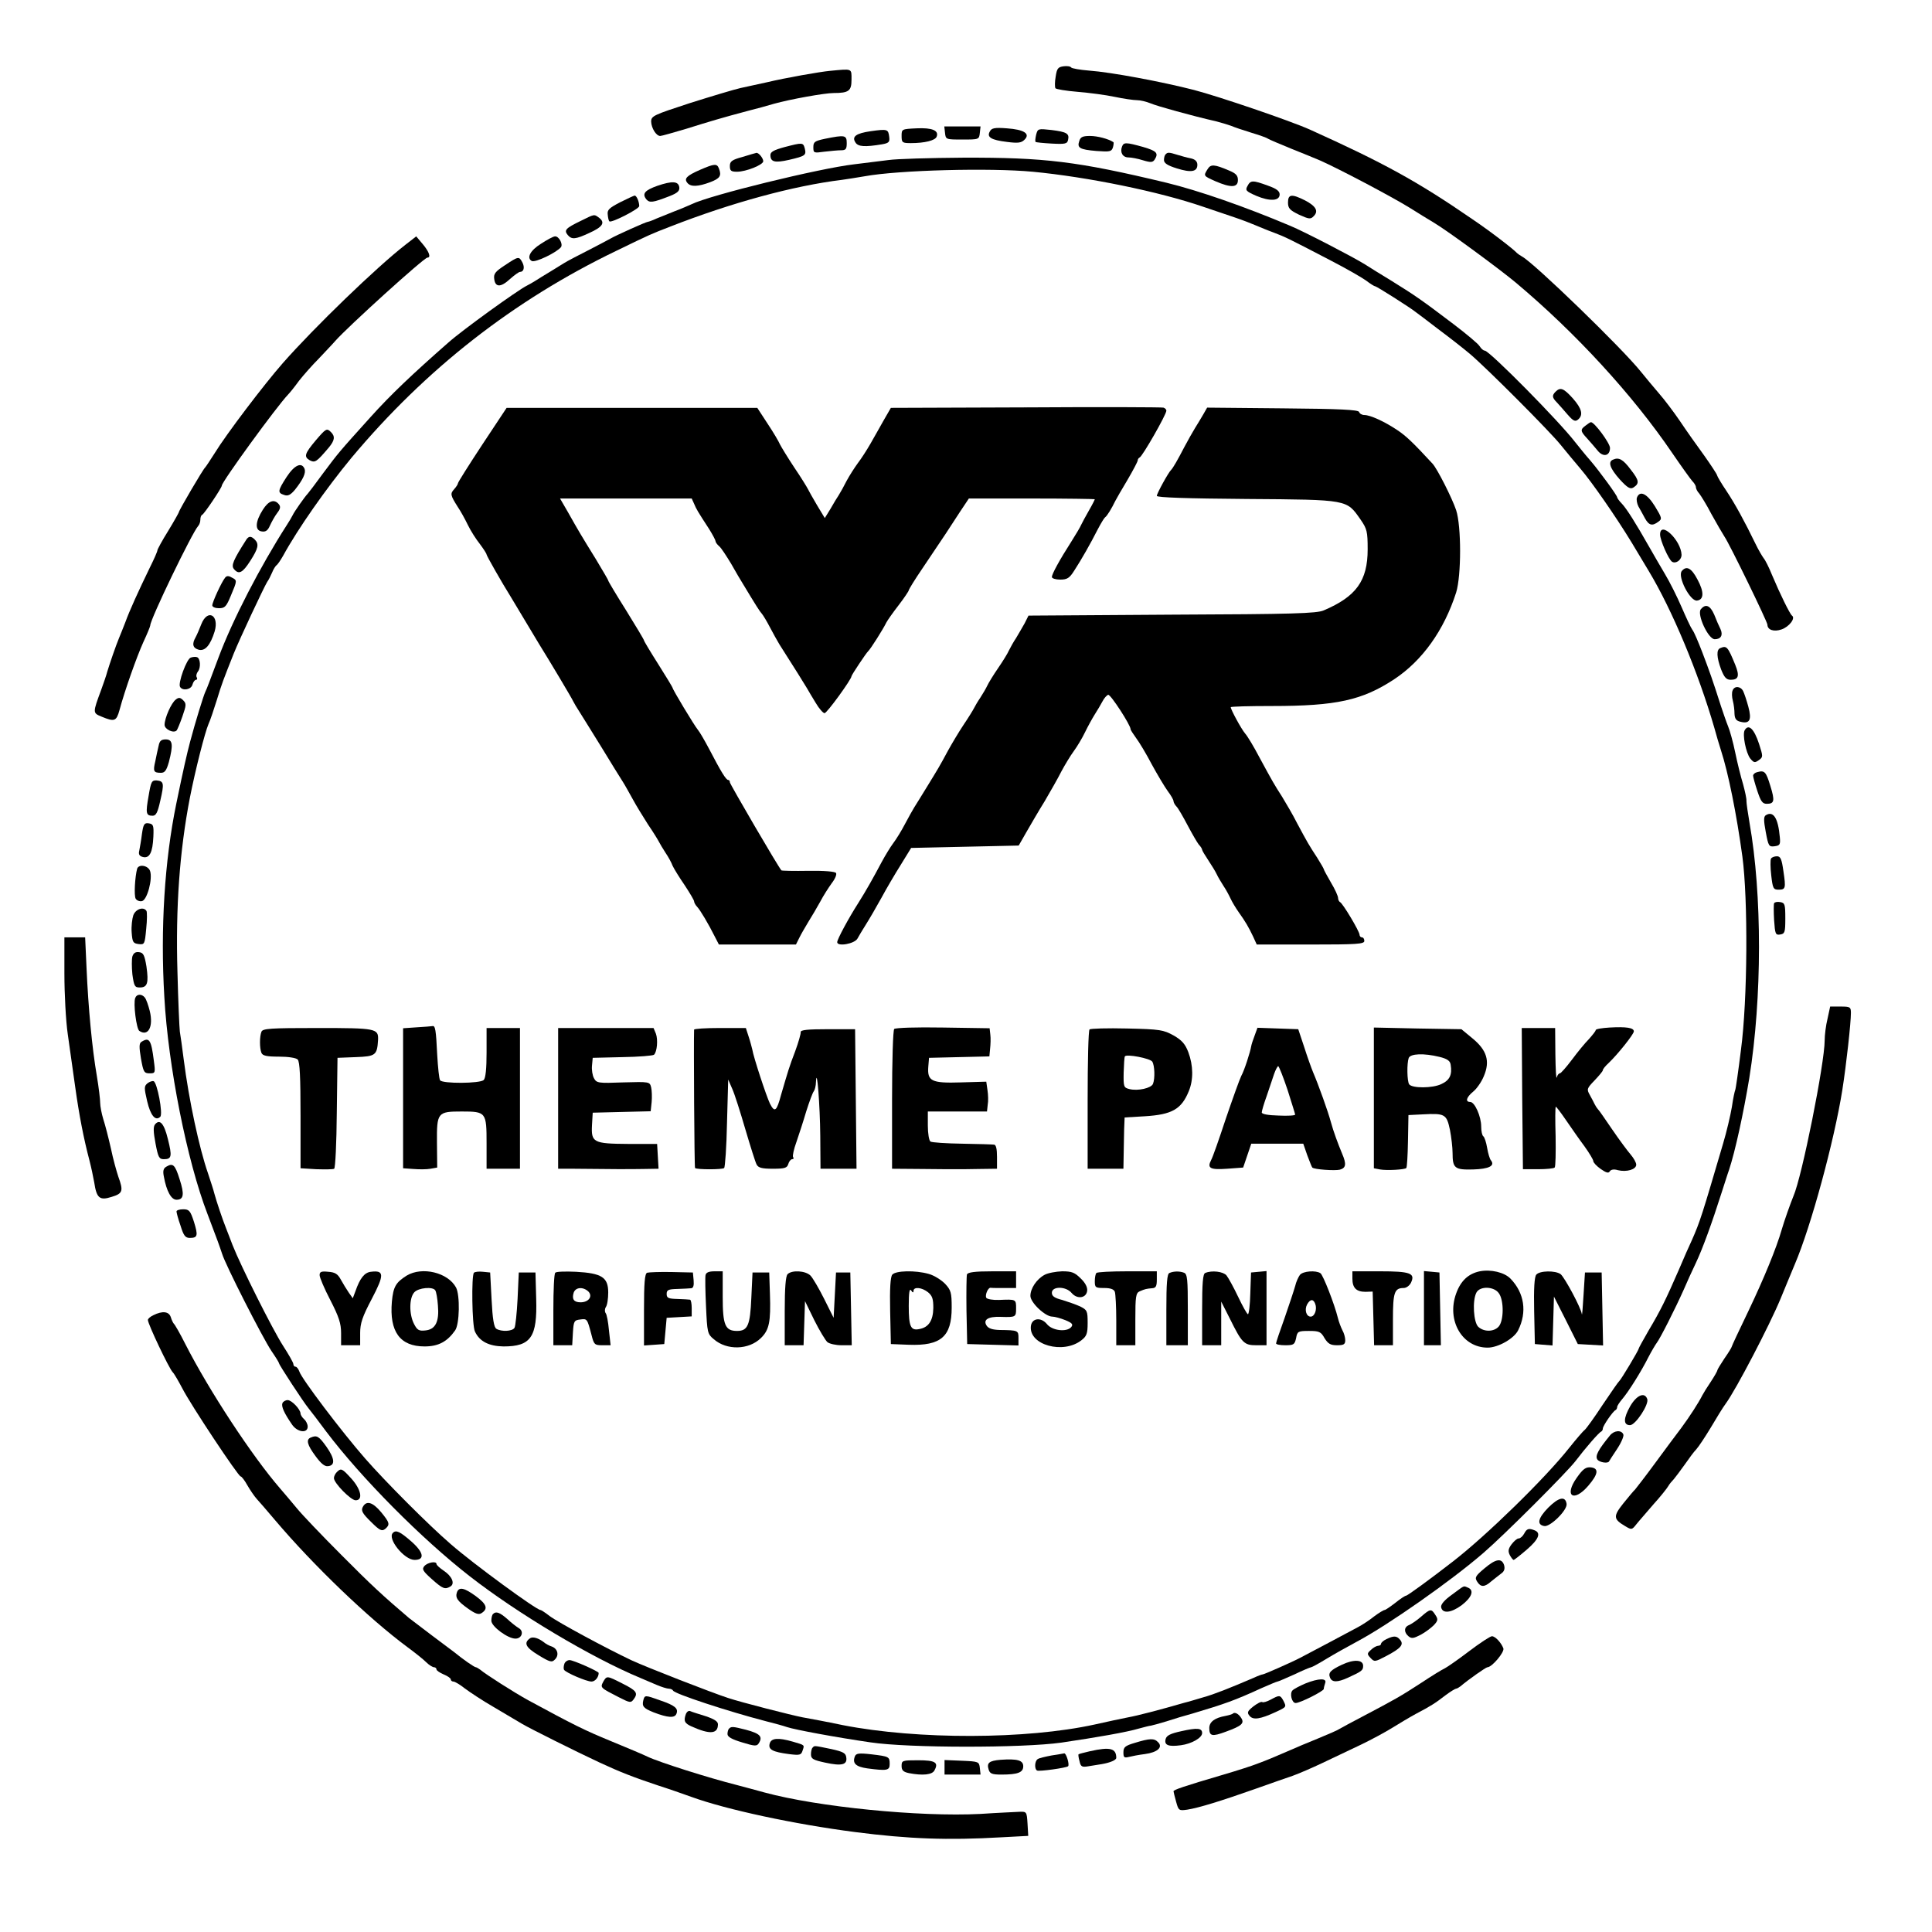 <?xml version="1.0" encoding="UTF-8" standalone="yes"?>
<svg version="1.0" xmlns="http://www.w3.org/2000/svg" width="100mm" height="100mm" viewBox="0 0 810 810" preserveAspectRatio="xMidYMid meet">
  <g transform="translate(0,810) scale(0.1,-0.1)" fill="#000000" stroke="none">
    <path d="M4459 7822 c-23 -3 -28 -9 -33 -43 -4 -22 -4 -44 -1 -49 3 -4 44 -11
93 -15 48 -4 118 -13 155 -21 38 -8 80 -14 94 -14 14 0 39 -6 56 -13 28 -12
172 -52 277 -76 19 -5 46 -13 60 -18 14 -6 52 -19 85 -29 33 -10 65 -21 70
-25 6 -4 51 -23 100 -43 50 -20 104 -42 120 -49 77 -34 299 -151 375 -198 30
-19 77 -48 104 -64 58 -35 269 -190 340 -249 253 -212 492 -473 656 -714 39
-57 77 -110 85 -119 8 -8 15 -19 15 -25 0 -6 6 -19 14 -27 7 -9 31 -47 51 -86
21 -38 46 -81 55 -95 21 -30 180 -357 180 -369 0 -22 27 -31 59 -20 32 11 60
47 44 58 -9 7 -49 88 -84 171 -12 30 -28 62 -35 70 -6 8 -22 35 -34 60 -45 93
-86 168 -122 222 -21 31 -38 60 -39 65 0 4 -25 42 -54 83 -30 41 -76 106 -102
145 -26 38 -65 90 -88 116 -22 26 -56 66 -75 90 -79 99 -447 455 -498 483 -9
5 -19 12 -22 15 -14 16 -114 93 -190 144 -228 157 -371 235 -679 374 -83 37
-382 139 -486 166 -137 35 -345 74 -439 81 -38 3 -72 9 -75 13 -3 5 -18 7 -32
5z"/>
    <path d="M3480 7803 c-43 -4 -185 -29 -265 -48 -33 -7 -82 -18 -110 -24 -27
-6 -123 -35 -212 -63 -153 -50 -163 -54 -163 -78 1 -27 21 -60 38 -60 6 0 55
14 109 30 99 31 149 46 258 75 33 8 83 22 110 30 68 19 213 45 250 45 64 0 75
9 75 56 0 48 5 46 -90 37z"/>
    <path d="M3843 7562 c-62 -3 -63 -3 -63 -32 0 -28 3 -30 39 -30 58 0 102 11
108 27 10 26 -19 38 -84 35z"/>
    <path d="M3962 7543 c3 -28 4 -28 73 -28 69 0 70 0 73 28 l3 27 -76 0 -76 0 3
-27z"/>
    <path d="M4150 7549 c-14 -24 5 -36 72 -44 46 -6 60 -4 73 9 26 25 -1 43 -74
48 -51 4 -64 1 -71 -13z"/>
    <path d="M3651 7550 c-63 -9 -81 -23 -64 -48 11 -17 39 -19 111 -7 29 5 33 10
30 32 -4 31 -7 33 -77 23z"/>
    <path d="M4344 7535 c-3 -14 -5 -28 -2 -30 2 -2 32 -5 68 -7 56 -3 65 -1 68
16 6 26 -6 33 -70 41 -56 6 -57 6 -64 -20z"/>
    <path d="M3458 7518 c-42 -9 -48 -13 -48 -35 0 -25 2 -25 46 -19 26 3 57 6 70
6 20 0 24 5 24 30 0 34 -8 35 -92 18z"/>
    <path d="M4525 7509 c-10 -29 1 -36 72 -42 56 -4 63 -3 69 15 3 11 4 21 2 22
-21 14 -67 26 -98 26 -30 0 -40 -4 -45 -21z"/>
    <path d="M3288 7483 c-44 -12 -58 -20 -58 -33 0 -29 18 -34 79 -20 68 16 72
19 65 48 -7 25 -9 25 -86 5z"/>
    <path d="M4704 7485 c-9 -24 3 -45 27 -45 12 0 39 -5 61 -12 33 -10 41 -9 49
3 17 27 9 36 -49 53 -72 20 -81 20 -88 1z"/>
    <path d="M3113 7442 c-45 -12 -53 -19 -53 -38 0 -20 5 -24 30 -24 38 0 110 29
110 44 0 13 -20 37 -29 35 -4 -1 -30 -8 -58 -17z"/>
    <path d="M4887 7453 c-4 -3 -7 -14 -7 -24 0 -13 15 -23 54 -35 60 -19 86 -14
86 15 0 14 -9 23 -27 27 -16 3 -41 10 -57 15 -35 11 -41 11 -49 2z"/>
    <path d="M3725 7429 c-33 -4 -98 -12 -145 -18 -145 -17 -603 -129 -680 -167
-14 -6 -45 -20 -70 -29 -25 -10 -59 -24 -77 -31 -17 -8 -34 -14 -37 -14 -7 0
-134 -57 -156 -70 -8 -5 -51 -27 -95 -50 -44 -22 -89 -46 -100 -53 -10 -6 -37
-23 -60 -37 -22 -13 -49 -30 -60 -37 -11 -7 -27 -16 -35 -20 -39 -19 -273
-188 -330 -239 -154 -135 -243 -220 -325 -311 -138 -153 -135 -150 -201 -238
-32 -44 -61 -82 -64 -85 -11 -11 -57 -76 -63 -90 -4 -8 -15 -27 -25 -42 -111
-173 -227 -397 -286 -555 -39 -104 -48 -129 -55 -143 -8 -17 -42 -127 -64
-210 -13 -49 -28 -114 -58 -260 -49 -238 -67 -524 -50 -810 16 -289 95 -687
181 -910 42 -110 51 -136 61 -166 13 -45 170 -353 207 -408 18 -26 32 -49 32
-52 0 -6 101 -161 124 -189 9 -11 42 -54 73 -96 148 -196 401 -451 603 -608
199 -155 508 -340 715 -426 17 -7 47 -20 68 -29 21 -9 44 -16 52 -16 7 0 15
-4 17 -8 5 -13 230 -87 388 -128 36 -9 76 -20 90 -25 33 -11 205 -43 350 -64
160 -24 636 -24 800 -1 149 22 275 44 325 59 22 6 45 12 50 12 6 1 35 9 65 18
30 10 80 25 110 33 134 40 177 55 288 106 34 15 65 28 68 28 3 0 35 14 71 30
35 17 67 30 70 30 3 0 31 15 62 34 31 19 90 52 131 74 128 68 394 254 530 372
87 75 348 336 385 384 41 54 98 120 108 124 4 2 7 8 7 13 0 11 42 72 53 77 4
2 7 8 7 13 0 5 10 20 21 33 26 30 80 116 110 176 13 25 29 52 35 60 13 16 77
142 114 225 12 28 34 77 50 110 28 59 68 169 108 295 12 36 25 79 31 95 26 78
61 240 85 385 54 337 54 770 1 1070 -7 41 -13 82 -13 92 1 9 -6 40 -14 70 -9
29 -24 89 -33 133 -9 44 -23 94 -30 110 -7 17 -20 55 -30 85 -35 110 -48 146
-78 225 -17 44 -35 87 -42 95 -6 8 -26 51 -45 95 -19 44 -50 106 -70 139 -19
32 -48 82 -65 112 -59 104 -94 159 -114 181 -12 12 -21 25 -21 28 0 8 -76 112
-114 156 -17 19 -44 53 -61 74 -69 90 -360 384 -380 385 -6 0 -15 8 -22 19 -6
10 -55 51 -109 92 -132 100 -159 119 -259 181 -48 29 -99 61 -113 70 -48 30
-256 138 -312 161 -194 82 -385 148 -520 181 -375 90 -511 106 -851 105 -139
-1 -281 -5 -314 -10z m605 -49 c230 -22 529 -83 715 -147 39 -13 97 -33 130
-44 33 -11 74 -27 90 -34 17 -7 50 -21 75 -30 50 -19 62 -25 235 -115 66 -34
134 -73 152 -86 17 -13 34 -24 38 -24 6 0 148 -90 170 -108 6 -4 48 -36 95
-72 47 -35 107 -82 133 -104 74 -63 335 -325 380 -381 22 -27 59 -72 83 -100
48 -56 150 -203 215 -310 23 -38 55 -92 72 -120 97 -161 207 -424 274 -655 8
-30 21 -73 28 -95 31 -95 66 -270 90 -446 24 -179 22 -601 -6 -811 -11 -89
-22 -165 -24 -168 -2 -4 -9 -35 -14 -71 -6 -35 -22 -104 -37 -154 -88 -299
-96 -326 -131 -405 -9 -19 -34 -75 -55 -125 -54 -124 -76 -169 -126 -253 -23
-40 -42 -74 -42 -77 0 -6 -74 -130 -81 -135 -4 -3 -35 -48 -70 -100 -34 -52
-68 -99 -75 -105 -7 -5 -36 -39 -64 -74 -101 -128 -348 -369 -489 -478 -94
-73 -190 -143 -196 -143 -4 0 -24 -13 -45 -30 -21 -16 -41 -30 -45 -30 -4 0
-24 -12 -44 -27 -20 -16 -49 -35 -66 -44 -31 -17 -218 -116 -245 -130 -32 -17
-150 -69 -156 -69 -3 0 -20 -6 -37 -14 -100 -43 -168 -70 -212 -82 -27 -8 -63
-19 -80 -23 -100 -29 -196 -54 -235 -61 -25 -5 -88 -18 -140 -30 -287 -63
-742 -64 -1055 -3 -71 15 -148 29 -170 33 -47 9 -258 63 -312 81 -68 22 -340
128 -405 158 -104 49 -310 160 -344 186 -18 14 -35 25 -38 25 -17 0 -281 193
-376 276 -94 81 -275 263 -359 359 -98 112 -267 335 -276 365 -4 11 -11 20
-16 20 -5 0 -9 5 -9 11 0 6 -20 41 -44 78 -43 67 -176 332 -211 421 -9 25 -22
56 -27 70 -16 40 -40 112 -49 145 -4 17 -17 55 -27 86 -36 103 -80 306 -102
479 -6 47 -13 99 -16 115 -2 17 -7 129 -10 250 -8 271 9 507 52 730 23 117 63
274 78 309 8 17 23 63 35 101 21 69 27 84 71 195 25 62 126 277 140 300 6 8
15 26 21 40 5 13 14 27 18 30 5 3 17 21 28 40 61 112 181 283 286 410 312 373
680 661 1112 869 142 69 145 70 225 101 256 100 516 171 720 196 19 3 62 9 95
15 142 26 526 36 705 19z"/>
    <path d="M4300 6392 l-565 -2 -30 -52 c-16 -29 -42 -74 -56 -99 -15 -26 -38
-62 -52 -80 -14 -19 -35 -52 -47 -74 -11 -22 -26 -49 -33 -60 -7 -10 -23 -37
-35 -58 l-24 -39 -32 53 c-18 30 -35 61 -39 69 -4 8 -29 49 -57 90 -27 41 -54
85 -60 97 -5 12 -28 51 -52 87 l-43 66 -525 0 -526 0 -102 -154 c-56 -85 -102
-158 -102 -162 0 -4 -7 -15 -16 -25 -17 -19 -16 -25 15 -74 11 -16 30 -50 42
-75 12 -25 35 -61 51 -81 15 -20 28 -40 28 -44 0 -5 66 -121 100 -175 5 -8 32
-53 60 -100 28 -47 55 -92 60 -100 43 -69 138 -228 143 -240 4 -8 15 -27 25
-42 9 -15 51 -81 92 -148 41 -67 82 -134 92 -149 9 -14 27 -47 41 -72 14 -26
43 -73 64 -106 22 -32 42 -65 46 -73 4 -8 16 -28 27 -45 11 -16 25 -41 30 -55
6 -13 29 -50 51 -82 21 -32 39 -62 39 -67 0 -5 6 -16 13 -23 13 -14 47 -71 74
-125 l17 -33 161 0 162 0 14 28 c7 15 25 45 38 67 14 22 36 60 50 85 13 25 35
59 48 77 14 18 22 37 18 43 -4 6 -48 10 -116 9 -60 -1 -111 0 -113 2 -13 14
-216 362 -216 369 0 6 -3 10 -7 10 -9 0 -30 34 -80 130 -19 36 -40 72 -47 80
-15 18 -106 169 -106 176 0 2 -27 47 -60 99 -33 52 -60 97 -60 100 0 3 -34 60
-75 126 -41 65 -75 122 -75 125 0 3 -24 43 -52 90 -60 97 -72 117 -117 197
l-33 57 276 0 276 0 10 -22 c10 -24 15 -32 63 -106 15 -24 27 -47 27 -51 0 -5
7 -14 15 -21 8 -6 30 -40 50 -73 19 -34 41 -71 48 -82 59 -98 72 -118 81 -128
6 -7 21 -32 34 -57 13 -25 31 -57 40 -72 62 -97 105 -166 115 -183 6 -11 23
-39 37 -62 14 -24 31 -43 37 -43 10 0 113 142 113 155 0 5 62 98 70 105 10 9
63 93 76 120 4 8 27 41 51 72 24 31 43 60 43 63 0 4 26 46 58 93 92 136 116
173 156 235 l38 57 264 0 c145 0 264 -2 264 -3 0 -2 -11 -24 -25 -48 -14 -24
-28 -51 -32 -59 -3 -8 -22 -40 -41 -70 -50 -78 -82 -137 -82 -149 0 -6 16 -11
35 -11 29 0 39 6 59 38 30 46 68 113 98 172 13 25 27 48 31 51 9 6 28 38 43
69 4 8 27 48 51 88 24 41 43 77 43 82 0 5 4 10 8 12 12 5 112 180 112 196 0 6
-6 11 -12 13 -7 2 -267 3 -578 1z"/>
    <path d="M5045 6363 c-9 -15 -24 -41 -35 -58 -10 -16 -30 -52 -45 -80 -28 -54
-47 -87 -55 -95 -11 -10 -60 -99 -60 -109 0 -7 128 -11 378 -13 427 -3 417 -2
476 -86 27 -39 30 -50 30 -125 0 -132 -48 -198 -184 -256 -29 -13 -130 -16
-637 -18 l-601 -4 -16 -32 c-10 -18 -26 -45 -36 -62 -11 -16 -24 -40 -30 -52
-5 -12 -26 -46 -46 -75 -20 -29 -40 -62 -45 -73 -5 -11 -18 -33 -29 -50 -11
-16 -23 -37 -27 -45 -4 -8 -23 -39 -44 -70 -20 -30 -49 -79 -65 -108 -36 -67
-40 -73 -89 -153 -22 -35 -45 -74 -52 -84 -7 -11 -24 -42 -39 -70 -14 -27 -36
-63 -49 -80 -12 -16 -34 -52 -49 -80 -35 -66 -66 -121 -97 -170 -41 -64 -89
-153 -89 -165 0 -20 73 -7 85 15 6 11 22 38 36 60 14 22 43 72 64 110 21 39
58 102 82 140 l43 70 226 5 225 5 32 56 c18 31 52 90 77 130 24 41 56 97 70
125 15 28 38 66 52 85 14 19 35 54 47 79 12 25 31 59 41 75 11 17 25 41 32 54
7 14 18 26 24 28 10 3 94 -127 94 -144 0 -4 11 -20 23 -37 13 -17 43 -67 66
-111 24 -44 54 -94 67 -112 13 -17 24 -36 24 -42 0 -5 6 -16 13 -23 7 -7 27
-42 46 -78 19 -36 40 -72 47 -81 8 -8 14 -18 14 -22 0 -3 12 -23 26 -44 14
-21 30 -47 35 -58 5 -11 18 -33 29 -50 11 -16 24 -41 30 -54 6 -13 21 -38 33
-55 28 -39 42 -63 61 -103 l15 -33 225 0 c194 0 226 2 226 15 0 8 -4 15 -10
15 -5 0 -10 5 -10 11 0 14 -71 133 -82 137 -4 2 -8 10 -8 17 0 8 -13 37 -30
65 -16 28 -30 53 -30 56 0 2 -12 23 -27 47 -36 55 -41 64 -84 144 -19 38 -49
88 -64 113 -34 53 -38 60 -95 165 -23 44 -50 89 -60 100 -16 19 -60 100 -60
110 0 3 78 5 173 5 270 0 378 24 512 112 118 78 209 205 260 364 22 71 22 278
0 345 -17 51 -80 175 -99 195 -84 91 -112 117 -148 141 -54 36 -113 63 -138
63 -10 0 -20 6 -22 13 -4 9 -79 13 -321 15 l-316 3 -16 -28z"/>
    <path d="M1748 3793 l-58 -4 0 -293 0 -294 43 -3 c24 -2 56 -2 72 1 l28 5 -1
103 c-1 128 2 132 104 132 102 0 104 -3 104 -134 l0 -106 70 0 70 0 0 295 0
295 -70 0 -70 0 0 -103 c0 -67 -4 -107 -12 -115 -15 -15 -174 -16 -183 -1 -4
6 -9 54 -12 107 -5 104 -8 123 -20 120 -4 -1 -34 -3 -65 -5z"/>
    <path d="M3749 3786 c-5 -6 -9 -130 -9 -298 l0 -288 125 -1 c69 -1 134 -1 145
-1 11 0 54 0 95 1 l75 1 0 50 c0 33 -4 50 -12 51 -7 1 -68 3 -134 4 -67 1
-127 5 -133 9 -6 4 -11 34 -11 67 l0 59 124 0 124 0 3 28 c3 15 2 43 -1 62
l-5 35 -106 -3 c-124 -4 -142 5 -137 67 l3 36 126 3 127 3 3 32 c2 18 3 44 1
59 l-3 27 -195 3 c-114 2 -199 -1 -205 -6z"/>
    <path d="M6748 3792 c-32 -2 -58 -6 -58 -11 0 -4 -13 -20 -28 -37 -16 -16 -48
-55 -71 -86 -24 -32 -47 -58 -51 -58 -5 0 -11 -8 -13 -17 -3 -10 -5 33 -6 95
l-1 112 -70 0 -70 0 2 -296 3 -296 63 0 c35 0 66 3 70 7 4 4 5 63 4 131 -2 68
-2 124 1 124 2 0 22 -26 43 -57 22 -32 56 -81 77 -109 20 -28 37 -56 37 -62 0
-6 14 -21 31 -33 23 -16 33 -19 38 -10 5 8 18 10 34 5 37 -9 77 3 77 23 0 9
-11 28 -23 42 -13 15 -48 62 -78 106 -30 44 -56 82 -60 85 -3 3 -9 12 -13 20
-4 8 -13 26 -21 40 -13 23 -12 27 20 60 19 20 35 39 35 43 0 5 11 18 24 30 38
36 106 121 106 133 0 15 -31 20 -102 16z"/>
    <path d="M1096 3774 c-8 -20 -8 -68 0 -88 5 -12 21 -16 73 -16 39 0 72 -5 79
-12 9 -9 12 -75 12 -234 l0 -222 66 -4 c36 -1 70 -1 75 2 5 3 10 109 11 235
l3 230 77 3 c83 3 89 8 93 72 2 48 -7 50 -253 50 -200 0 -231 -2 -236 -16z"/>
    <path d="M2340 3495 l0 -295 63 0 c163 -2 237 -2 295 -1 l63 1 -3 52 -3 52
-121 0 c-147 1 -156 6 -152 80 l3 51 121 3 122 3 4 38 c2 21 1 49 -2 62 -6 24
-7 24 -117 21 -105 -4 -112 -3 -123 18 -6 11 -10 35 -8 53 l3 32 125 3 c68 1
128 6 132 10 13 13 17 63 8 88 l-10 24 -200 0 -200 0 0 -295z"/>
    <path d="M2910 3783 c-2 -50 1 -578 4 -580 7 -7 115 -7 122 0 4 4 10 89 12
189 l5 182 17 -39 c10 -22 34 -98 55 -170 21 -71 42 -138 47 -147 7 -14 22
-18 68 -18 50 0 60 3 65 20 3 11 11 20 16 20 6 0 8 4 4 9 -3 5 3 33 14 63 10
29 29 87 41 128 13 41 27 79 32 85 4 5 9 23 9 40 4 69 17 -101 18 -227 l1
-138 75 0 76 0 -3 293 -3 292 -115 0 c-83 0 -114 -3 -113 -12 1 -6 -9 -42 -23
-80 -26 -68 -30 -83 -59 -182 -19 -71 -27 -77 -47 -38 -15 31 -69 195 -74 227
-2 8 -8 32 -15 53 l-12 37 -109 0 c-59 0 -108 -3 -108 -7z"/>
    <path d="M4568 3784 c-5 -4 -8 -137 -8 -296 l0 -288 75 0 75 0 1 58 c0 31 2
80 2 107 l2 50 85 5 c113 7 153 29 184 105 20 48 19 108 -2 164 -13 34 -27 50
-62 70 -42 23 -56 26 -195 29 -82 2 -153 0 -157 -4z m263 -135 c10 -16 12 -70
3 -93 -7 -18 -63 -31 -99 -22 -24 6 -25 10 -24 69 1 34 3 65 5 68 6 11 106 -8
115 -22z"/>
    <path d="M5260 3758 c-7 -18 -13 -37 -14 -43 -4 -25 -29 -103 -42 -126 -7 -14
-36 -95 -65 -180 -28 -85 -55 -162 -61 -172 -18 -35 -5 -42 67 -37 l67 5 17
50 17 50 109 0 109 0 17 -49 c10 -26 19 -50 21 -51 7 -8 94 -14 115 -9 26 7
29 23 10 67 -18 43 -37 95 -47 132 -12 45 -53 159 -75 210 -7 17 -24 64 -37
105 l-25 75 -85 3 -86 3 -12 -33z m138 -227 c17 -54 32 -101 32 -104 0 -4 -31
-6 -70 -4 -43 1 -70 6 -70 13 0 6 9 37 21 70 11 32 25 74 31 92 6 17 14 32 17
32 3 0 21 -45 39 -99z"/>
    <path d="M5760 3497 l0 -295 26 -5 c28 -5 103 -1 110 6 3 3 6 54 7 113 l2 109
60 3 c93 5 100 1 114 -65 6 -31 11 -75 11 -97 0 -64 9 -71 86 -69 66 2 93 15
75 38 -5 5 -12 29 -16 52 -4 24 -11 45 -16 49 -5 3 -9 21 -9 41 0 42 -27 103
-46 103 -22 0 -16 20 12 43 14 11 35 40 45 65 27 63 13 109 -48 159 l-46 38
-184 3 -183 4 0 -295z m275 172 c33 -8 45 -17 47 -33 7 -42 -4 -65 -39 -81
-37 -18 -123 -18 -135 -1 -9 13 -10 88 -2 110 7 19 64 21 129 5z"/>
    <path d="M6204 2770 c-48 -10 -80 -40 -99 -93 -41 -113 25 -227 132 -227 44 0
111 38 128 73 38 76 26 156 -32 216 -26 27 -83 40 -129 31z m80 -92 c22 -30
21 -116 -1 -140 -20 -22 -61 -23 -85 -1 -20 18 -26 110 -8 144 15 28 74 26 94
-3z"/>
    <path d="M1340 2754 c0 -10 20 -57 45 -105 36 -70 45 -98 45 -138 l0 -51 40 0
40 0 0 51 c0 41 9 68 49 144 53 101 52 120 -4 113 -27 -3 -46 -27 -65 -82
l-11 -29 -17 24 c-9 13 -24 38 -33 54 -13 24 -24 31 -53 33 -29 3 -36 0 -36
-14z"/>
    <path d="M1705 2752 c-46 -29 -56 -47 -62 -109 -11 -126 34 -188 137 -188 58
0 95 20 128 67 19 26 21 148 4 180 -34 63 -142 89 -207 50z m120 -62 c4 -6 9
-34 11 -63 6 -68 -10 -101 -53 -105 -27 -3 -34 2 -47 27 -21 40 -21 109 1 133
17 19 78 25 88 8z"/>
    <path d="M1987 2764 c-11 -12 -8 -221 4 -246 19 -42 59 -62 120 -63 115 0 142
39 137 200 l-3 110 -35 0 -35 0 -5 -110 c-3 -60 -9 -116 -13 -122 -9 -15 -55
-17 -76 -4 -10 6 -16 41 -20 122 l-6 114 -30 3 c-17 2 -34 0 -38 -4z"/>
    <path d="M2328 2764 c-5 -4 -8 -74 -8 -156 l0 -148 39 0 40 0 3 53 c3 48 5 52
31 55 29 4 29 3 47 -65 10 -40 13 -43 45 -43 l35 0 -7 63 c-3 34 -9 67 -14 72
-4 6 -4 17 1 25 6 8 10 36 10 61 0 64 -27 81 -135 87 -44 2 -83 1 -87 -4z
m139 -79 c19 -20 1 -45 -33 -45 -28 0 -37 13 -29 40 8 24 40 26 62 5z"/>
    <path d="M2713 2764 c-10 -4 -13 -45 -13 -155 l0 -150 43 3 42 3 5 55 5 55 53
3 52 3 0 35 c0 18 -3 34 -7 35 -5 1 -28 2 -53 3 -38 1 -45 4 -45 21 0 17 7 20
45 21 25 1 51 2 58 3 9 1 12 12 10 34 l-3 32 -90 2 c-49 1 -96 -1 -102 -3z"/>
    <path d="M2958 2754 c-2 -9 -1 -68 2 -131 5 -110 6 -116 33 -138 54 -47 146
-45 197 5 35 34 42 68 38 185 l-3 90 -35 0 -35 0 -5 -106 c-5 -116 -15 -139
-60 -139 -50 0 -60 25 -60 143 l0 107 -34 0 c-24 0 -36 -5 -38 -16z"/>
    <path d="M3302 2758 c-8 -8 -12 -57 -12 -155 l0 -143 40 0 39 0 3 93 3 92 39
-80 c22 -44 47 -85 55 -92 9 -7 35 -13 59 -13 l43 0 -3 153 -3 152 -30 0 -30
0 -5 -95 -5 -95 -40 80 c-22 44 -48 88 -57 97 -21 21 -78 24 -96 6z"/>
    <path d="M3741 2756 c-8 -9 -11 -59 -9 -152 l3 -139 75 -3 c135 -5 180 34 180
156 0 63 -3 73 -28 100 -16 16 -46 35 -68 41 -56 16 -139 14 -153 -3z m89 -68
c0 18 35 15 61 -6 18 -15 22 -28 22 -66 -1 -53 -20 -81 -58 -88 -37 -8 -45 10
-45 97 0 55 3 75 10 65 6 -10 10 -11 10 -2z"/>
    <path d="M4054 2757 c-2 -7 -3 -76 -2 -152 l3 -140 108 -3 107 -3 0 31 c0 32
-1 33 -79 34 -30 1 -47 6 -55 19 -15 24 7 38 59 36 64 -2 65 -1 65 36 0 38 0
38 -71 35 -26 -1 -50 3 -54 9 -6 11 7 43 18 42 4 -1 30 -1 57 -1 l50 0 0 35 0
35 -100 0 c-73 0 -102 -4 -106 -13z"/>
    <path d="M4379 2755 c-33 -18 -59 -57 -59 -88 0 -28 62 -87 92 -87 10 0 35 -7
55 -15 29 -12 33 -18 24 -29 -19 -22 -80 -15 -102 13 -25 30 -63 25 -67 -9 -9
-79 136 -119 212 -59 22 17 26 28 26 73 0 50 -2 54 -32 69 -18 8 -52 20 -75
27 -32 8 -43 16 -43 30 0 28 59 28 83 -1 23 -27 61 -22 65 9 2 14 -7 33 -27
52 -25 25 -37 30 -78 30 -26 -1 -60 -7 -74 -15z"/>
    <path d="M4597 2763 c-4 -3 -7 -19 -7 -35 0 -26 3 -28 39 -28 26 0 41 -5 45
-16 3 -9 6 -63 6 -120 l0 -104 40 0 40 0 0 109 c0 94 2 110 18 117 23 10 29
11 52 13 16 1 20 8 20 36 l0 35 -123 0 c-68 0 -127 -3 -130 -7z"/>
    <path d="M4903 2763 c-10 -3 -13 -44 -13 -154 l0 -149 45 0 45 0 0 149 c0 127
-2 150 -16 155 -18 7 -43 7 -61 -1z"/>
    <path d="M5053 2763 c-10 -3 -13 -44 -13 -154 l0 -149 40 0 40 0 0 91 0 92 37
-73 c50 -101 59 -110 110 -110 l43 0 0 156 0 155 -32 -3 -33 -3 -3 -87 c-1
-49 -6 -88 -10 -88 -4 1 -22 33 -41 73 -19 40 -41 80 -49 90 -14 16 -61 22
-89 10z"/>
    <path d="M5450 2755 c-6 -8 -16 -29 -20 -47 -5 -18 -25 -78 -44 -133 -20 -55
-36 -103 -36 -107 0 -5 17 -8 39 -8 35 0 39 3 45 30 5 28 8 30 54 30 42 0 50
-3 65 -30 15 -24 25 -30 53 -30 28 0 34 4 34 21 0 11 -5 30 -12 42 -6 12 -15
35 -19 52 -14 57 -62 180 -73 187 -19 13 -73 9 -86 -7z m64 -121 c9 -23 -2
-54 -19 -54 -18 0 -27 28 -15 51 13 23 26 24 34 3z"/>
    <path d="M5670 2739 c0 -39 17 -55 55 -55 l30 1 3 -112 3 -113 39 0 40 0 0
108 c0 113 6 132 45 132 11 0 25 10 31 23 18 39 -3 47 -131 47 l-115 0 0 -31z"/>
    <path d="M5970 2616 l0 -156 35 0 36 0 -3 153 -3 152 -32 3 -33 3 0 -155z"/>
    <path d="M6441 2756 c-8 -9 -11 -59 -9 -152 l3 -139 37 -3 37 -3 3 102 3 103
50 -99 50 -100 53 -3 53 -3 -3 153 -3 153 -35 0 -35 0 -6 -95 c-3 -52 -6 -88
-7 -80 -3 26 -72 154 -89 168 -22 16 -88 15 -102 -2z"/>
    <path d="M2935 7388 c-57 -25 -68 -37 -53 -55 14 -17 44 -16 95 3 42 16 49 27
37 58 -8 21 -19 20 -79 -6z"/>
    <path d="M5063 7391 c-18 -29 -18 -28 33 -51 65 -28 94 -27 94 5 0 19 -8 28
-37 40 -63 27 -77 27 -90 6z"/>
    <path d="M2756 7321 c-53 -19 -65 -33 -46 -57 14 -15 26 -14 98 14 33 13 42
22 40 37 -4 26 -30 27 -92 6z"/>
    <path d="M5230 7320 c-10 -18 -6 -22 37 -41 57 -24 98 -22 98 6 0 14 -13 24
-50 37 -63 23 -72 23 -85 -2z"/>
    <path d="M2600 7252 c-46 -24 -55 -32 -52 -52 1 -13 4 -26 7 -28 8 -8 125 52
125 64 0 18 -11 44 -19 44 -3 0 -31 -13 -61 -28z"/>
    <path d="M5400 7251 c0 -24 7 -32 46 -51 42 -19 49 -20 62 -6 21 21 9 42 -37
66 -56 28 -71 26 -71 -9z"/>
    <path d="M2435 7174 c-64 -31 -71 -39 -55 -59 17 -20 32 -19 90 8 56 25 68 43
43 63 -23 17 -19 17 -78 -12z"/>
    <path d="M1700 7074 c-120 -93 -381 -345 -514 -496 -79 -90 -237 -298 -286
-378 -19 -30 -37 -57 -40 -60 -8 -6 -110 -180 -110 -187 0 -2 -20 -38 -45 -79
-25 -40 -45 -77 -45 -81 0 -5 -14 -37 -32 -73 -48 -99 -85 -180 -103 -230 -10
-25 -21 -54 -26 -65 -13 -31 -39 -107 -49 -140 -4 -16 -16 -50 -25 -75 -37
-100 -37 -99 2 -115 53 -22 61 -19 74 28 22 82 72 223 100 285 16 34 29 66 29
70 0 26 176 390 201 417 5 5 9 17 9 26 0 10 3 19 8 21 8 3 82 113 82 122 0 16
230 332 278 382 7 7 28 33 46 58 19 24 56 66 83 93 26 28 58 61 69 74 53 60
372 349 386 349 16 0 7 25 -20 57 l-27 32 -45 -35z"/>
    <path d="M2268 7078 c-45 -28 -61 -59 -39 -72 14 -9 106 36 123 58 9 13 -9 46
-25 45 -7 0 -33 -14 -59 -31z"/>
    <path d="M2117 6988 c-40 -26 -48 -36 -45 -57 4 -36 27 -37 66 -1 18 16 37 30
42 30 16 0 21 19 10 40 -14 26 -16 26 -73 -12z"/>
    <path d="M6522 6458 c-16 -16 -15 -25 6 -46 9 -10 30 -33 45 -51 23 -26 31
-30 43 -20 23 19 16 46 -22 89 -38 42 -52 48 -72 28z"/>
    <path d="M6648 6316 c-23 -17 -23 -23 6 -54 14 -15 33 -38 44 -51 23 -29 52
-23 52 11 0 20 -66 109 -80 108 -3 0 -13 -7 -22 -14z"/>
    <path d="M1324 6254 c-47 -56 -51 -69 -25 -84 22 -11 28 -7 79 53 25 30 28 47
10 65 -18 18 -21 16 -64 -34z"/>
    <path d="M6763 6173 c-23 -9 -13 -37 28 -83 32 -35 44 -42 57 -34 26 17 25 29
-11 75 -32 43 -50 53 -74 42z"/>
    <path d="M1202 6101 c-38 -59 -39 -67 -11 -76 16 -6 27 0 45 21 35 44 47 71
41 88 -12 30 -42 17 -75 -33z"/>
    <path d="M6863 6014 c-3 -8 0 -25 6 -37 7 -12 19 -34 27 -49 17 -31 31 -35 57
-15 16 11 15 16 -15 65 -33 53 -63 67 -75 36z"/>
    <path d="M1102 5963 c-32 -50 -34 -87 -5 -91 17 -3 26 4 35 25 7 15 20 39 30
52 14 18 15 27 7 37 -19 23 -43 15 -67 -23z"/>
    <path d="M6960 5859 c0 -24 36 -105 50 -114 16 -10 40 7 40 29 -2 61 -90 145
-90 85z"/>
    <path d="M1033 5838 c-55 -86 -65 -109 -52 -124 20 -24 36 -16 68 34 34 53 38
71 19 90 -15 15 -25 15 -35 0z"/>
    <path d="M7051 5706 c-19 -23 35 -128 64 -124 29 4 30 36 2 88 -25 48 -46 60
-66 36z"/>
    <path d="M943 5677 c-15 -19 -53 -102 -53 -115 0 -7 13 -12 28 -12 25 0 31 7
50 53 27 64 27 64 3 76 -13 8 -22 7 -28 -2z"/>
    <path d="M7131 5546 c-18 -21 31 -126 58 -126 26 0 36 17 24 43 -6 12 -18 39
-26 60 -17 39 -36 47 -56 23z"/>
    <path d="M844 5483 c-8 -21 -19 -46 -24 -55 -16 -28 -12 -45 13 -52 27 -7 49
19 67 77 20 69 -30 96 -56 30z"/>
    <path d="M7213 5383 c-18 -6 -16 -39 3 -90 13 -33 22 -43 40 -43 33 0 38 16
19 63 -31 76 -36 81 -62 70z"/>
    <path d="M800 5343 c-17 -4 -55 -108 -45 -123 11 -18 47 -11 52 10 3 11 10 20
15 20 5 0 6 5 3 10 -4 6 -1 17 5 25 13 16 10 57 -5 60 -5 2 -17 1 -25 -2z"/>
    <path d="M7264 5205 c-4 -9 -3 -28 1 -43 4 -15 7 -39 7 -55 1 -20 7 -29 25
-33 39 -10 48 8 33 63 -7 26 -17 56 -22 66 -11 21 -37 22 -44 2z"/>
    <path d="M737 5167 c-19 -14 -47 -78 -47 -106 0 -19 39 -37 51 -23 3 4 14 30
24 59 16 46 17 53 3 67 -12 12 -19 13 -31 3z"/>
    <path d="M7315 5039 c-11 -17 5 -96 23 -119 15 -18 19 -19 36 -7 18 13 18 15
1 68 -21 64 -44 85 -60 58z"/>
    <path d="M665 4973 c-4 -16 -10 -45 -14 -65 -10 -42 -7 -48 24 -48 16 0 23 10
33 45 19 73 16 95 -13 95 -19 0 -26 -6 -30 -27z"/>
    <path d="M7368 4863 c-10 -2 -18 -9 -18 -15 0 -6 8 -35 18 -65 14 -42 21 -53
39 -53 32 0 35 12 15 76 -18 59 -24 65 -54 57z"/>
    <path d="M623 4763 c-13 -73 -11 -83 17 -83 14 0 21 13 32 63 17 73 15 82 -15
85 -21 1 -24 -5 -34 -65z"/>
    <path d="M7403 4682 c-9 -6 -9 -22 0 -70 11 -59 13 -63 37 -60 22 3 25 7 22
38 -7 80 -27 112 -59 92z"/>
    <path d="M595 4603 c-3 -26 -9 -58 -11 -69 -4 -16 0 -23 15 -27 28 -7 41 19
44 85 2 47 0 53 -19 56 -19 3 -23 -3 -29 -45z"/>
    <path d="M7425 4500 c-3 -5 -3 -37 1 -70 6 -54 9 -60 30 -60 30 0 32 5 21 78
-7 50 -12 62 -27 62 -10 0 -22 -4 -25 -10z"/>
    <path d="M575 4458 c-9 -33 -14 -114 -6 -126 5 -8 17 -12 26 -10 22 4 46 94
34 127 -9 23 -47 29 -54 9z"/>
    <path d="M7438 4313 c-2 -4 -2 -36 0 -71 4 -58 6 -63 25 -60 20 3 22 9 22 68
0 59 -2 65 -22 68 -11 2 -23 0 -25 -5z"/>
    <path d="M559 4263 c-5 -15 -9 -47 -7 -72 3 -41 6 -46 29 -49 25 -3 26 -1 32
64 4 37 4 71 1 75 -12 19 -45 8 -55 -18z"/>
    <path d="M270 4018 c0 -84 6 -198 14 -253 8 -55 22 -154 31 -220 17 -122 36
-219 60 -310 7 -27 16 -69 20 -92 10 -67 23 -77 73 -61 47 14 50 25 28 85 -7
21 -22 74 -31 118 -10 44 -24 99 -32 123 -7 23 -13 54 -13 68 0 15 -6 65 -14
113 -20 116 -36 288 -43 449 l-6 132 -43 0 -44 0 0 -152z"/>
    <path d="M555 4090 c-3 -11 -3 -45 0 -75 7 -50 10 -55 31 -55 32 0 38 18 28
88 -8 48 -13 58 -31 60 -14 2 -23 -3 -28 -18z"/>
    <path d="M567 3916 c-9 -22 5 -130 17 -138 37 -25 60 17 44 83 -6 24 -15 50
-21 57 -13 16 -34 15 -40 -2z"/>
    <path d="M7662 3829 c-7 -28 -12 -69 -12 -91 0 -95 -95 -571 -131 -653 -12
-29 -39 -105 -49 -140 -22 -77 -75 -206 -139 -340 -39 -81 -71 -149 -71 -152
0 -2 -13 -24 -30 -48 -16 -24 -30 -47 -30 -50 0 -4 -13 -26 -28 -49 -15 -22
-31 -48 -35 -56 -15 -30 -53 -89 -87 -135 -19 -25 -69 -92 -110 -148 -41 -56
-80 -106 -85 -112 -6 -5 -28 -32 -50 -59 -42 -53 -41 -65 8 -94 28 -17 29 -16
48 8 11 14 44 51 72 84 29 32 56 66 61 75 5 9 16 22 23 29 7 8 27 35 45 60 18
26 40 56 50 66 10 11 37 52 60 90 23 39 51 85 63 101 44 60 184 329 230 440
20 50 48 115 60 145 68 159 165 517 199 730 17 108 36 282 36 323 0 25 -3 27
-43 27 l-44 0 -11 -51z"/>
    <path d="M593 3732 c-10 -6 -10 -22 -2 -70 10 -56 13 -62 36 -62 24 0 25 1 18
53 -11 88 -19 100 -52 79z"/>
    <path d="M618 3558 c-14 -12 -14 -19 -1 -75 14 -60 35 -85 55 -65 12 12 -13
144 -28 149 -5 2 -17 -2 -26 -9z"/>
    <path d="M650 3386 c-8 -10 -7 -32 2 -80 11 -58 15 -66 35 -66 33 0 35 12 17
84 -16 66 -34 86 -54 62z"/>
    <path d="M698 3209 c-13 -7 -16 -18 -11 -42 11 -61 31 -97 53 -97 30 0 34 22
13 86 -19 61 -28 69 -55 53z"/>
    <path d="M740 3021 c0 -5 7 -32 17 -60 13 -42 20 -51 39 -51 33 0 35 10 17 68
-15 46 -20 52 -45 52 -15 0 -28 -4 -28 -9z"/>
    <path d="M643 2586 c-13 -6 -23 -15 -23 -20 0 -17 89 -204 104 -219 7 -7 24
-37 40 -67 35 -69 235 -370 245 -370 4 0 17 -17 28 -37 12 -21 30 -47 40 -58
10 -11 45 -51 76 -88 160 -189 392 -412 557 -534 30 -22 65 -50 77 -62 12 -12
27 -21 33 -21 5 0 10 -4 10 -9 0 -5 14 -14 30 -21 17 -7 30 -16 30 -21 0 -5 5
-9 11 -9 6 0 28 -13 48 -29 20 -15 74 -51 121 -78 47 -28 101 -60 120 -71 32
-19 224 -115 325 -162 84 -39 140 -61 245 -96 41 -13 104 -35 140 -48 146 -53
430 -114 685 -147 225 -29 388 -35 613 -22 l113 6 -3 51 c-3 50 -4 51 -33 50
-16 -1 -91 -4 -165 -9 -255 -13 -680 29 -905 90 -27 8 -79 21 -115 31 -119 30
-327 96 -375 119 -16 8 -85 37 -153 65 -112 46 -158 69 -348 172 -58 32 -176
107 -201 128 -7 5 -15 10 -18 10 -6 0 -54 33 -89 62 -12 9 -55 41 -96 72 -41
31 -84 64 -96 73 -109 93 -157 137 -283 264 -80 80 -164 168 -186 195 -22 27
-54 64 -71 84 -116 134 -296 407 -397 605 -22 44 -44 82 -48 85 -3 3 -9 15
-13 28 -8 24 -35 27 -73 8z"/>
    <path d="M6835 2205 c-29 -51 -30 -80 -1 -80 23 0 81 88 72 110 -11 30 -44 16
-71 -30z"/>
    <path d="M1184 2217 c-5 -14 7 -41 40 -89 22 -33 66 -39 66 -9 0 10 -7 24 -15
31 -8 7 -15 18 -15 24 -1 18 -37 56 -54 56 -9 0 -19 -6 -22 -13z"/>
    <path d="M6750 2082 c-50 -61 -63 -86 -53 -101 8 -12 44 -18 49 -8 0 1 15 24
33 51 18 27 30 55 27 62 -8 20 -39 17 -56 -4z"/>
    <path d="M1303 2073 c-21 -8 -15 -31 20 -78 22 -30 38 -44 52 -42 31 3 29 31
-6 81 -32 45 -41 50 -66 39z"/>
    <path d="M6611 1905 c-55 -77 -14 -106 48 -34 42 49 45 73 11 77 -21 2 -33 -6
-59 -43z"/>
    <path d="M1412 1928 c-7 -7 -12 -18 -12 -25 0 -21 71 -93 91 -93 32 0 23 45
-17 90 -40 44 -44 46 -62 28z"/>
    <path d="M6491 1779 c-43 -44 -49 -71 -17 -77 25 -5 98 67 94 93 -5 34 -33 28
-77 -16z"/>
    <path d="M1521 1782 c-8 -15 -2 -27 34 -62 37 -37 46 -41 60 -30 21 18 19 26
-17 70 -36 43 -62 50 -77 22z"/>
    <path d="M6390 1670 c-6 -11 -16 -20 -23 -20 -7 0 -20 -12 -30 -25 -14 -19
-15 -29 -7 -45 6 -11 13 -20 16 -20 3 0 27 19 55 43 50 43 61 70 33 81 -25 10
-33 7 -44 -14z"/>
    <path d="M1647 1673 c-24 -24 48 -113 91 -113 44 0 39 31 -13 77 -48 42 -65
50 -78 36z"/>
    <path d="M6223 1524 c-37 -31 -41 -38 -30 -55 15 -24 31 -24 59 1 13 10 31 25
42 33 13 9 16 20 12 35 -10 31 -35 27 -83 -14z"/>
    <path d="M1779 1534 c-11 -13 -6 -21 32 -55 46 -41 55 -44 78 -30 19 12 6 43
-29 66 -16 11 -30 23 -30 28 0 13 -37 7 -51 -9z"/>
    <path d="M6087 1414 c-31 -22 -47 -41 -45 -52 5 -28 41 -25 86 8 43 33 54 63
26 74 -20 8 -11 11 -67 -30z"/>
    <path d="M1916 1425 c-8 -23 1 -37 46 -69 31 -22 45 -27 57 -19 28 18 22 37
-24 71 -48 35 -70 40 -79 17z"/>
    <path d="M5958 1322 c-18 -16 -41 -31 -50 -35 -22 -8 -23 -30 -3 -47 13 -11
22 -9 51 6 19 10 44 29 55 40 18 19 19 25 7 43 -17 27 -21 27 -60 -7z"/>
    <path d="M2067 1333 c-4 -3 -7 -16 -7 -28 0 -24 69 -75 101 -75 27 0 37 31 14
44 -10 6 -32 23 -49 39 -31 27 -47 33 -59 20z"/>
    <path d="M2223 1232 c-29 -20 -19 -39 34 -71 49 -30 57 -32 70 -18 18 18 11
45 -14 54 -10 3 -25 11 -33 18 -22 17 -45 24 -57 17z"/>
    <path d="M5813 1228 c-13 -6 -23 -15 -23 -20 0 -4 -5 -8 -12 -8 -6 0 -20 -7
-30 -17 -17 -15 -17 -18 -2 -34 16 -17 18 -17 64 7 63 33 77 49 60 69 -14 17
-26 18 -57 3z"/>
    <path d="M6159 1177 c-46 -35 -91 -66 -99 -70 -21 -11 -46 -26 -110 -68 -75
-49 -109 -68 -225 -129 -55 -29 -104 -55 -110 -59 -5 -4 -46 -22 -90 -40 -44
-18 -95 -39 -112 -47 -81 -35 -100 -43 -138 -57 -22 -9 -87 -30 -145 -47 -170
-50 -210 -64 -210 -70 0 -3 5 -22 11 -44 10 -37 12 -38 47 -33 50 8 143 37
282 86 63 22 135 48 160 56 25 9 81 33 125 54 44 21 116 55 160 76 44 21 103
53 132 71 29 18 74 45 100 59 61 32 80 44 124 78 20 15 40 27 43 27 4 0 12 5
19 10 34 29 107 80 113 80 19 0 72 63 67 79 -9 24 -34 51 -48 51 -7 0 -50 -28
-96 -63z"/>
    <path d="M2366 1124 c-3 -9 -4 -20 -1 -25 8 -12 94 -49 115 -49 15 0 30 18 30
36 0 7 -107 54 -122 54 -9 0 -19 -7 -22 -16z"/>
    <path d="M5627 1121 c-49 -23 -59 -34 -51 -54 8 -21 31 -21 75 -1 59 27 64 31
64 50 0 26 -39 28 -88 5z"/>
    <path d="M2529 1049 c-13 -25 -12 -25 66 -65 47 -24 50 -24 62 -8 19 26 12 36
-48 66 -65 33 -65 33 -80 7z"/>
    <path d="M5473 1042 c-23 -10 -47 -22 -54 -29 -13 -13 -3 -53 13 -53 19 0 118
50 118 59 0 5 3 16 6 25 8 21 -28 20 -83 -2z"/>
    <path d="M2697 971 c-6 -25 1 -33 43 -50 60 -23 89 -25 96 -6 9 22 -6 35 -68
56 -64 23 -65 23 -71 0z"/>
    <path d="M5327 974 c-15 -8 -31 -13 -35 -10 -5 3 -21 -6 -37 -18 -25 -20 -28
-26 -16 -40 15 -18 44 -14 109 16 47 22 46 21 32 49 -13 23 -16 23 -53 3z"/>
    <path d="M2876 915 c-11 -30 -6 -40 23 -53 78 -35 111 -32 111 9 0 12 -16 22
-52 34 -29 9 -58 18 -64 21 -6 3 -14 -2 -18 -11z"/>
    <path d="M5169 916 c-2 -3 -16 -7 -31 -10 -45 -8 -68 -25 -68 -51 0 -34 11
-37 70 -15 66 24 78 35 64 57 -11 18 -27 26 -35 19z"/>
    <path d="M3057 853 c-4 -3 -7 -14 -7 -23 0 -12 18 -22 61 -35 52 -16 62 -17
70 -4 18 28 6 41 -54 57 -55 14 -61 14 -70 5z"/>
    <path d="M4953 842 c-46 -10 -62 -18 -66 -33 -7 -26 12 -33 64 -26 45 6 89 31
89 51 0 21 -20 23 -87 8z"/>
    <path d="M3227 790 c-7 -25 12 -35 80 -44 47 -6 52 -4 58 15 8 24 10 22 -41
37 -62 18 -91 15 -97 -8z"/>
    <path d="M4758 793 c-41 -12 -48 -18 -48 -40 0 -21 3 -24 23 -19 12 3 42 9 67
12 53 7 77 29 55 50 -16 17 -35 16 -97 -3z"/>
    <path d="M3407 773 c-4 -3 -7 -16 -7 -28 0 -19 9 -24 60 -35 69 -15 93 -9 88
22 -2 18 -13 24 -63 35 -73 15 -70 15 -78 6z"/>
    <path d="M4570 758 c-25 -6 -46 -11 -48 -13 -2 -1 0 -15 4 -29 5 -23 10 -26
38 -21 17 3 42 7 56 9 35 6 60 17 60 26 0 40 -25 47 -110 28z"/>
    <path d="M3584 736 c-11 -29 4 -43 52 -50 83 -11 94 -9 94 18 0 31 -2 32 -77
41 -53 6 -64 4 -69 -9z"/>
    <path d="M4408 740 c-26 -5 -52 -11 -57 -15 -13 -7 -15 -42 -3 -48 7 -5 123
11 130 18 7 7 -8 55 -16 54 -4 -1 -28 -5 -54 -9z"/>
    <path d="M4195 722 c-48 -4 -59 -13 -50 -41 5 -17 14 -21 53 -21 70 0 92 9 92
35 0 25 -25 32 -95 27z"/>
    <path d="M3780 696 c0 -18 7 -25 31 -30 58 -11 98 -7 107 12 18 33 3 42 -69
42 -66 0 -69 -1 -69 -24z"/>
    <path d="M3960 690 l0 -30 76 0 75 0 -3 28 c-3 26 -5 27 -75 30 l-73 3 0 -31z"/>
  </g>
</svg>